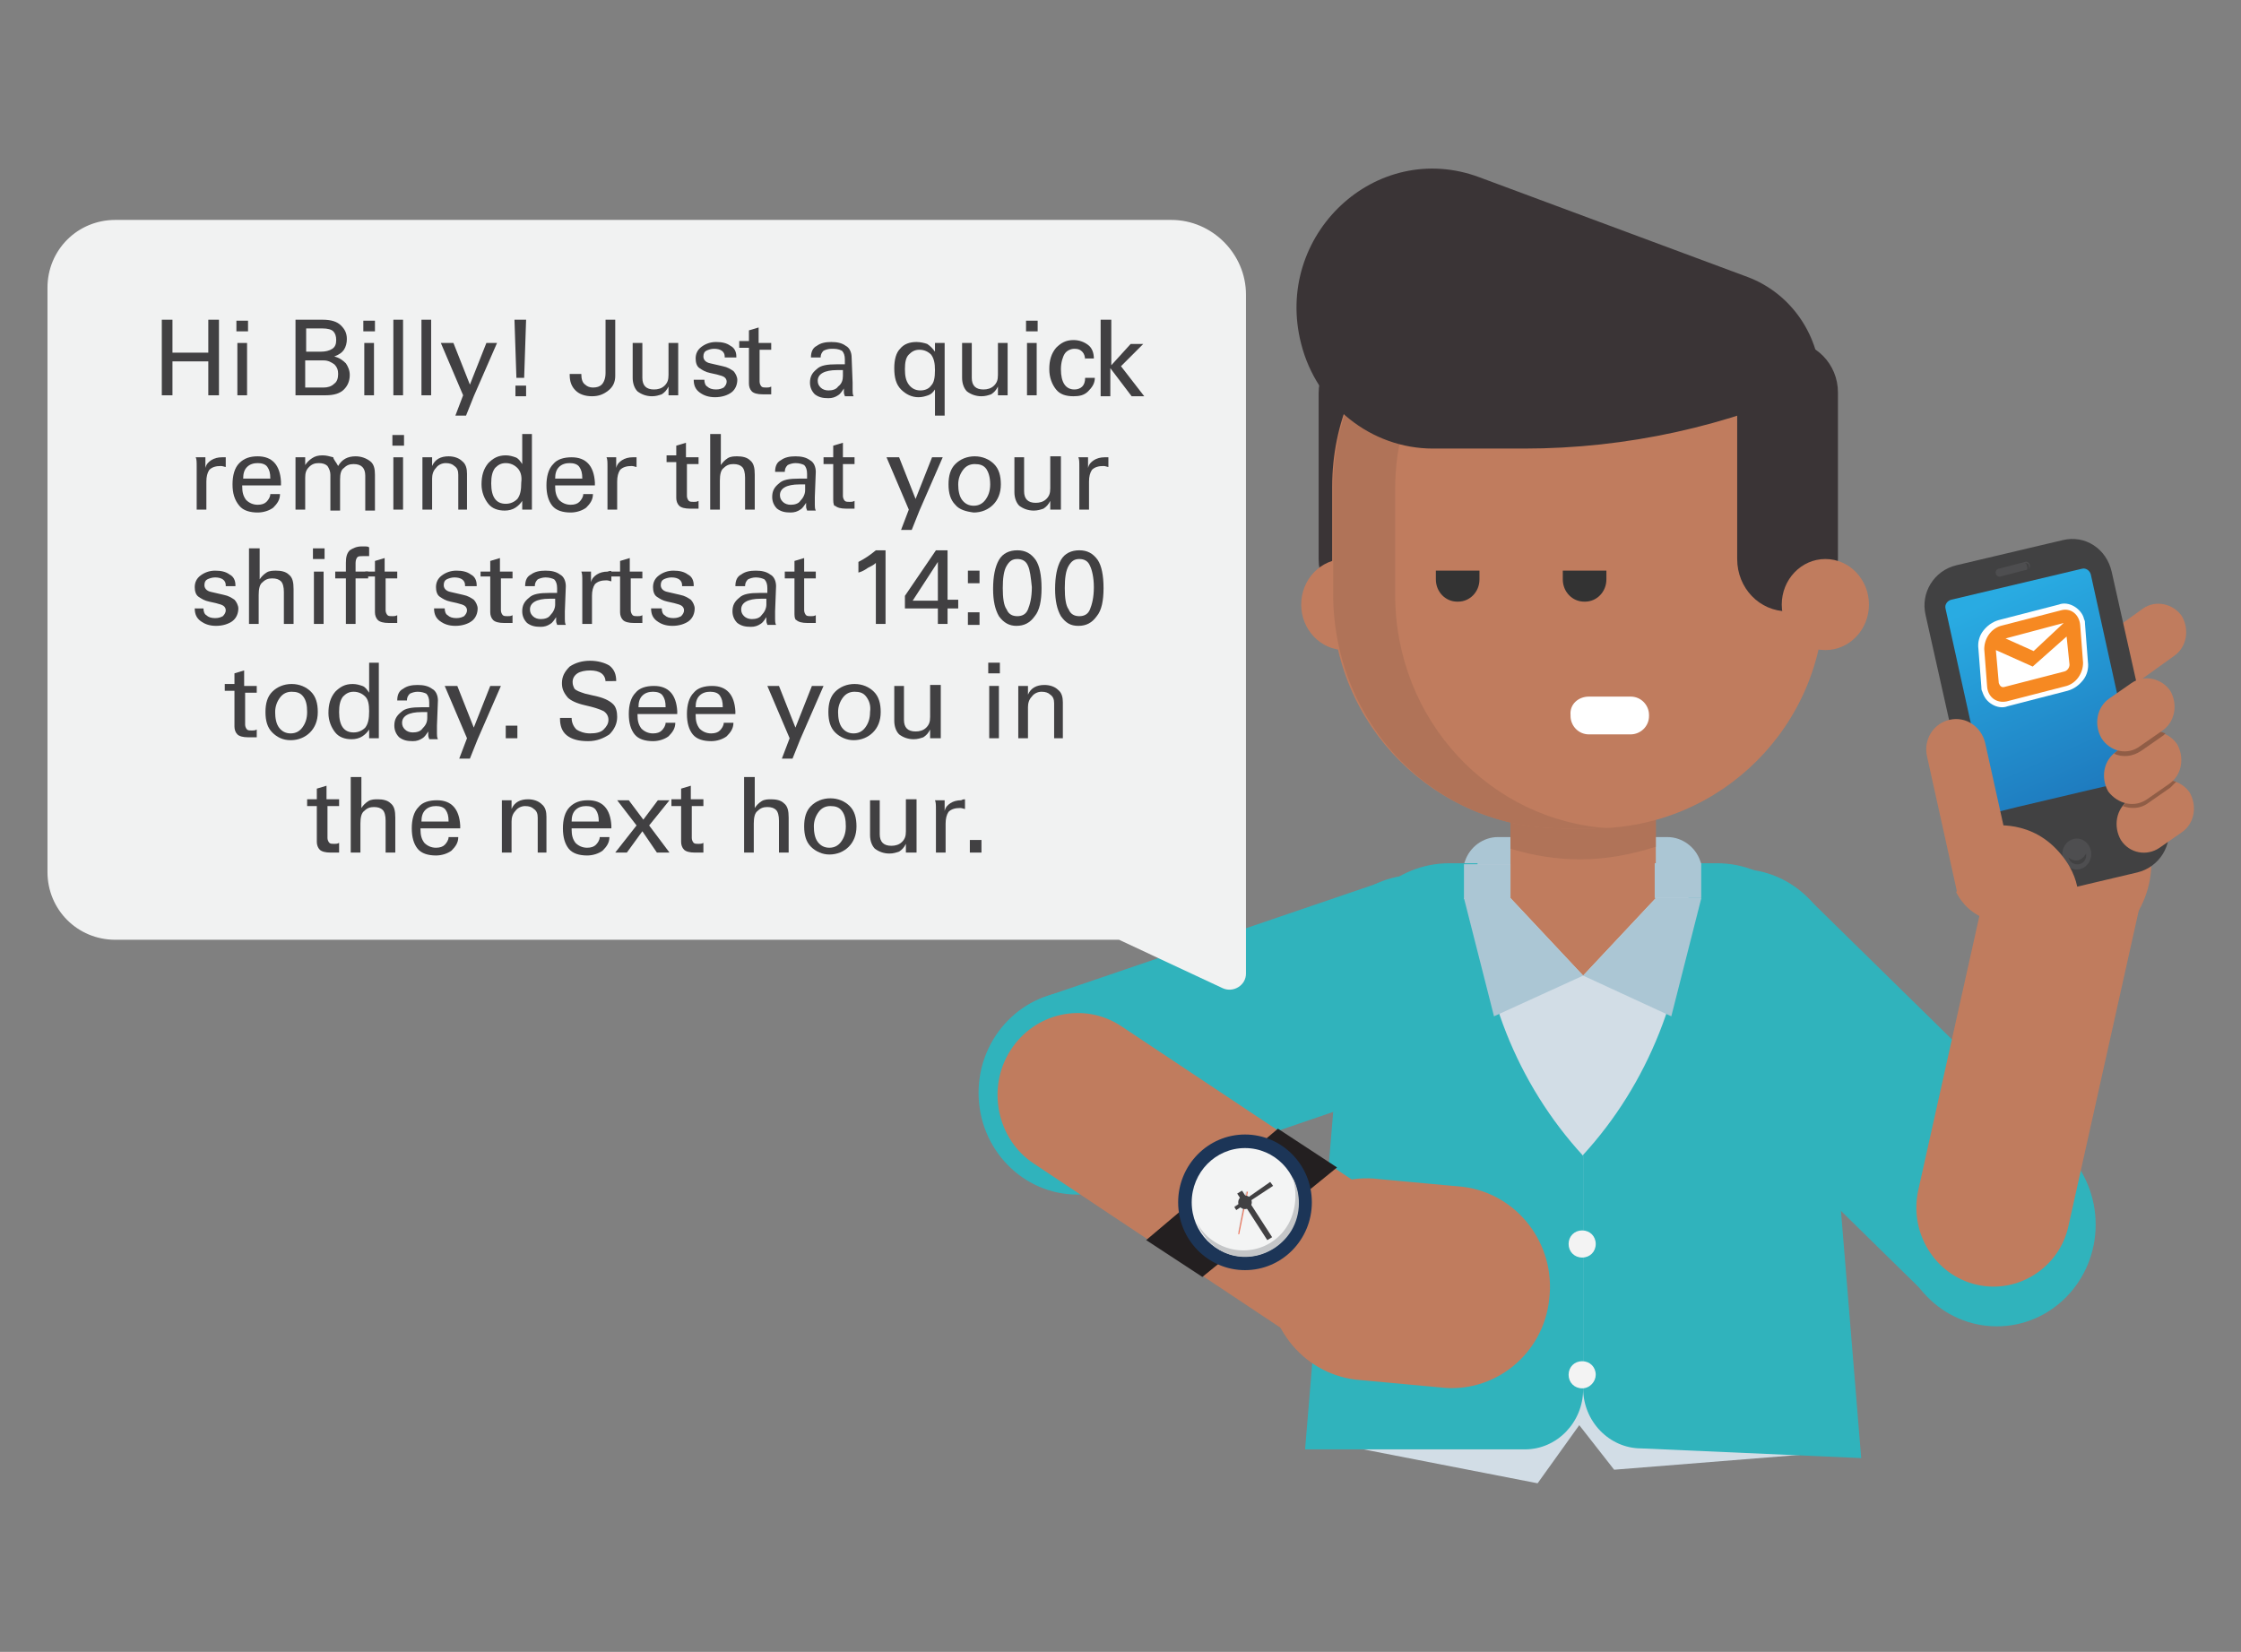 <?xml version="1.0" encoding="utf-8"?>
<!-- Generator: Adobe Illustrator 26.0.1, SVG Export Plug-In . SVG Version: 6.00 Build 0)  -->
<svg version="1.1" id="Layer_1" xmlns="http://www.w3.org/2000/svg" xmlns:xlink="http://www.w3.org/1999/xlink" x="0px" y="0px"
	 viewBox="0 0 231.3 170.5" style="enable-background:new 0 0 231.3 170.5;" xml:space="preserve">
<rect x="0" y="0" width="231.3" height="170.5" fill="#808080" stroke="none"/>
<style type="text/css">
	.st0{fill:#30B3BC;}
	.st1{fill:#C07C5E;}
	.st2{fill:#414142;stroke:#414142;stroke-width:0.727;}
	.st3{fill:#4E4E50;}
	.st4{fill:#414142;}
	.st5{fill:none;}
	.st6{fill:url(#SVGID_1_);}
	.st7{fill:#905D46;}
	.st8{fill:#FFFFFF;}
	.st9{fill:#F68922;}
	.st10{fill:#ABC6D4;}
	.st11{fill:#333333;}
	.st12{fill:#D2DDE6;}
	.st13{fill:#F3F3F3;}
	.st14{fill:#B07358;}
	.st15{fill:#3A3436;}
	.st16{fill:#231F20;}
	.st17{fill:#1C3557;}
	.st18{fill:#F3F4F4;}
	.st19{fill:#C4C6C8;}
	.st20{fill:#F37053;}
	.st21{fill:#414042;}
	.st22{fill:#F1F2F2;}
</style>
<g>
	<g>
		<g>
			<path class="st0" d="M213.4,133.5L213.4,133.5c-3.9,4.2-10.4,4.3-14.4,0.3l-26.5-26c-4.1-4-4.2-10.6-0.3-14.8l0,0
				c3.9-4.2,10.4-4.3,14.4-0.3l26.5,26C217.1,122.7,217.3,129.3,213.4,133.5z"/>
			<ellipse class="st0" cx="206.1" cy="126.4" rx="10.2" ry="10.5"/>
			<ellipse class="st0" cx="179.5" cy="100.2" rx="10.2" ry="10.5"/>
		</g>
		<g>
			<g>
				<path class="st1" d="M204,132.6L204,132.6c-4.3-1-7-5.4-6-9.8l7.4-33.2c1-4.4,5.2-7.1,9.5-6.1h0c4.3,1,7,5.4,6,9.8l-7.4,33.2
					C212.6,130.8,208.3,133.6,204,132.6z"/>
				<path class="st1" d="M214.5,98.7L214.5,98.7c-5.2,1.2-10.4-2.1-11.6-7.5l-1.2-5.5c-1.2-5.3,2.1-10.6,7.3-11.9l0,0
					c5.2-1.2,10.4,2.1,11.6,7.5l1.2,5.5C223,92.2,219.7,97.5,214.5,98.7z"/>
				<path class="st1" d="M219.1,71.5l5.3-3.8c1.3-0.9,1.6-2.7,0.8-4.1v0c-0.9-1.3-2.7-1.7-4-0.8l-5.3,3.8c-1.3,0.9-1.6,2.7-0.8,4.1
					v0C216.1,72.1,217.8,72.4,219.1,71.5z"/>
				<g>
					<path class="st2" d="M223.4,85c0.5,2.1-0.8,4.2-2.9,4.7l-11,2.6c-2.1,0.5-4.1-0.8-4.6-3l-5.8-25.9c-0.5-2.1,0.8-4.2,2.9-4.7
						l11-2.6c2.1-0.5,4.1,0.8,4.6,3L223.4,85z"/>
					<path class="st3" d="M212.9,88.5c-0.2-0.8,0.3-1.7,1.1-1.9c0.8-0.2,1.6,0.3,1.8,1.2c0.2,0.8-0.3,1.7-1.1,1.9
						C213.9,89.9,213.1,89.4,212.9,88.5z"/>
					<path class="st4" d="M213.5,88.5c0.1,0.5,0.6,0.8,1.1,0.7l0,0c0.5-0.1,0.8-0.6,0.7-1.1c0,0-0.2,0.5-0.8,0.7
						C213.9,88.9,213.5,88.5,213.5,88.5z"/>
					<g>
						<path class="st3" d="M206.5,59.5c-0.2,0.1-0.5-0.1-0.5-0.3l0,0c-0.1-0.2,0.1-0.5,0.3-0.5L209,58c0.2-0.1,0.5,0.1,0.5,0.3l0,0
							c0.1,0.2-0.1,0.5-0.3,0.5L206.5,59.5z"/>
						<path class="st4" d="M209.2,58.8c0.2,0,0.3-0.2,0.2-0.4l0,0c0-0.2-0.2-0.3-0.4-0.3c0,0,0.2,0.1,0.2,0.3
							C209.3,58.6,209.2,58.8,209.2,58.8z"/>
					</g>
					<path class="st5" d="M205.7,59.2"/>
					
						<linearGradient id="SVGID_1_" gradientUnits="userSpaceOnUse" x1="-18.249" y1="1445.632" x2="-15.887" y2="1470.102" gradientTransform="matrix(0.945 -0.327 0.327 0.945 -249.767 -1310.295)">
						<stop  offset="0" style="stop-color:#29ABE2"/>
						<stop  offset="1" style="stop-color:#1D76BB"/>
					</linearGradient>
					<path class="st6" d="M208.2,83.3l-2,0.5c-0.4,0.1-0.8-0.2-0.9-0.6l-4.5-20.4c-0.1-0.4,0.2-0.8,0.6-0.9l13.5-3.2
						c0.4-0.1,0.8,0.2,0.9,0.6l4.5,20.4c0.1,0.4-0.2,0.8-0.6,0.9l-4.3,1L208.2,83.3z"/>
				</g>
				<g>
					<path class="st1" d="M202,92.1l6-1.4l-3.1-14c-0.4-1.7-2-2.8-3.7-2.4h0c-1.7,0.4-2.7,2.1-2.3,3.8L202,92.1z"/>
					<path class="st1" d="M214.4,93.8c0,0,0.9-3-2.2-6.2s-7.1-2.3-7.1-2.3l-3.2,6.8C202,92.1,204.1,98.1,214.4,93.8z"/>
				</g>
				<g>
					<path class="st1" d="M222.9,87.5l2.3-1.6c1.3-0.9,1.6-2.7,0.8-4.1l0,0c-0.9-1.3-2.7-1.7-4-0.8l-2.3,1.6
						c-1.3,0.9-1.6,2.7-0.8,4.1l0,0C219.8,88.1,221.6,88.4,222.9,87.5z"/>
					<path class="st7" d="M221.7,82.9c-0.8,0.6-1.8,0.6-2.6,0.3c0.2-0.2,0.4-0.4,0.6-0.6l2.3-1.6c0.8-0.6,1.8-0.6,2.6-0.3
						c-0.2,0.2-0.4,0.4-0.6,0.6L221.7,82.9z"/>
					<path class="st1" d="M221.6,82.5l2.3-1.6c1.3-0.9,1.6-2.7,0.8-4.1l0,0c-0.9-1.3-2.7-1.7-4-0.8l-2.3,1.6
						c-1.3,0.9-1.6,2.7-0.8,4.1l0,0C218.6,83,220.3,83.4,221.6,82.5z"/>
					<path class="st7" d="M221,77.5c-0.9,0.6-1.9,0.7-2.8,0.3c0.1-0.1,0.1-0.1,0.2-0.2l2.3-1.6c0.9-0.6,1.9-0.7,2.8-0.3
						c-0.1,0.1-0.1,0.1-0.2,0.2L221,77.5z"/>
					<path class="st1" d="M220.9,77l2.3-1.6c1.3-0.9,1.6-2.7,0.8-4.1l0,0c-0.9-1.3-2.7-1.7-4-0.8l-2.3,1.6c-1.3,0.9-1.6,2.7-0.8,4.1
						l0,0C217.8,77.6,219.6,78,220.9,77z"/>
				</g>
				<g>
					<path class="st8" d="M214.1,62.6c-0.5-0.3-1.1-0.4-1.6-0.2l-6.2,1.6c-0.7,0.2-1.2,0.6-1.6,1.1c-0.4,0.5-0.6,1.2-0.5,1.9
						l0.3,3.9c0,0.2,0,0.3,0.1,0.5c0.2,0.6,0.5,1,1,1.3c0.5,0.3,1.1,0.4,1.6,0.2c0,0,0,0,0,0l6.2-1.6c0.7-0.2,1.2-0.6,1.6-1.1
						c0.4-0.5,0.6-1.2,0.5-1.9l-0.3-3.9c0-0.2,0-0.3-0.1-0.5C215,63.4,214.6,62.9,214.1,62.6z"/>
					<path class="st9" d="M212.7,63l-6.2,1.6c-1,0.3-1.7,1.3-1.7,2.4l0.3,3.9c0.1,1.1,1,1.7,2,1.5l6.2-1.6c1-0.3,1.7-1.3,1.7-2.4
						l-0.3-3.9C214.6,63.4,213.7,62.7,212.7,63z M213,64.3l-3.1,2.9l-2.9-1.3L213,64.3z M213.6,68.6c0,0.3-0.2,0.6-0.5,0.7l-6.2,1.6
						c-0.3,0.1-0.5-0.1-0.6-0.4l-0.3-3.4l3.8,1.7l3.5-3.1L213.6,68.6z"/>
				</g>
			</g>
		</g>
		<path class="st10" d="M154.6,86.4h17.5c1.5,0,2.9,1,3.4,2.5l0.1,0.3h-24.5l0.1-0.3C151.7,87.4,153.1,86.4,154.6,86.4z"/>
		<g>
			<path class="st0" d="M101.7,116L101.7,116c-1.8-5.5,1.1-11.4,6.4-13.2L143,90.9c5.3-1.8,11.1,1.1,12.9,6.6l0,0
				c1.8,5.5-1.1,11.4-6.4,13.2l-34.8,11.9C109.3,124.5,103.5,121.5,101.7,116z"/>
			<ellipse class="st0" cx="111.2" cy="112.8" rx="10.2" ry="10.5"/>
			<ellipse class="st0" cx="146.2" cy="100.8" rx="10.2" ry="10.5"/>
		</g>
		<g>
			<g>
				<path class="st11" d="M190.4,149.2c0-6.7-5.3-12.1-11.8-12.1c-6.5,0-11.8,5.4-11.8,12.1"/>
			</g>
			<path class="st11" d="M190.4,149.2c0-6.7-5.3-12.1-11.8-12.1c-6.5,0-11.8,5.4-11.8,12.1"/>
		</g>
		<path class="st11" d="M136.4,149.2c0-6.7,5.3-12.1,11.8-12.1c6.5,0,11.8,5.4,11.8,12.1"/>
		<path class="st11" d="M136.4,149.2c0-6.7,5.3-12.1,11.8-12.1c6.5,0,11.8,5.4,11.8,12.1"/>
		<path class="st11" d="M136.9,142.5h53"/>
		<path class="st12" d="M149.8,89.2h26.9c5.6,0,10.2,4.4,10.7,10.1l4.2,50.4l-25,2l-3.6-4.6l-4.3,6l-23.1-4.5l3.5-49.4
			C139.6,93.5,144.2,89.2,149.8,89.2z"/>
		<g>
			<path class="st0" d="M174.3,91.8l0-2.7h2.9c5.6,0,10.2,4.4,10.7,10.1l4.2,51.3l-22.7-1c-3.3,0-6-2.8-6-6.2v-24.1l0,0
				C170.1,111.9,174,102.1,174.3,91.8z"/>
			<path class="st0" d="M152.5,91.8l0-2.7h-2.9c-5.6,0-10.2,4.4-10.7,10.1l-4.2,50.4h22.7c3.3,0,6-2.8,6-6.2v-24.1l0,0
				C156.6,111.9,152.7,102.1,152.5,91.8z"/>
			<path class="st13" d="M164.7,128.4c0-0.8-0.6-1.4-1.4-1.4s-1.4,0.6-1.4,1.4s0.6,1.4,1.4,1.4S164.7,129.2,164.7,128.4z"/>
			<path class="st13" d="M164.7,141.9c0-0.8-0.6-1.4-1.4-1.4s-1.4,0.6-1.4,1.4c0,0.8,0.6,1.4,1.4,1.4S164.7,142.6,164.7,141.9z"/>
		</g>
		<g>
			<polygon class="st1" points="155.9,92.7 155.9,77.7 170.9,77.7 170.9,92.7 163.4,100.7 			"/>
			<path class="st14" d="M170.9,87.4c-2.5,0.8-5.1,1.3-7.8,1.3h0c-2.5,0-4.9-0.4-7.2-1.1v-9.9h15V87.4z"/>
		</g>
		<g>
			<path class="st15" d="M141.3,35.2L141.3,35.2c-2.9,0-5.2,2.4-5.2,5.4v17.1c0,3,2.3,5.4,5.2,5.4l0,0c2.9,0,5.2-2.4,5.2-5.4V40.5
				C146.6,37.6,144.2,35.2,141.3,35.2z"/>
			<ellipse class="st1" cx="138.8" cy="62.4" rx="4.5" ry="4.7"/>
			<path class="st1" d="M164.5,26.4h-3.2c-13.2,0-23.8,10.7-23.8,23.8v11.5c0,13.2,10.7,23.8,23.8,23.8h3.2
				c13.2,0,23.8-10.7,23.8-23.8V50.2C188.4,37.1,177.7,26.4,164.5,26.4z"/>
			<path class="st14" d="M161.1,26.4h3.8c0.4,0,0.8,0,1.3,0c-12.4,0.7-22.2,11.2-22.2,24.1v10.9c0,12.9,9.8,23.4,22.2,24.1
				c-0.4,0-0.8,0-1.3,0h-3.8c-13,0-23.5-10.8-23.5-24.2V50.5C137.5,37.2,148.1,26.4,161.1,26.4z"/>
			<path class="st15" d="M184.5,35.2L184.5,35.2c-2.9,0-5.2,2.4-5.2,5.4v17.1c0,3,2.3,5.4,5.2,5.4l0,0c2.9,0,5.2-2.4,5.2-5.4V40.5
				C189.7,37.6,187.4,35.2,184.5,35.2z"/>
			<path class="st15" d="M134.3,35.5L134.3,35.5c1.6,6.3,7.2,10.8,13.6,10.8h9.4c10.6,0,21-2.3,30.6-6.7l0,0l0,0c0-4.9-3-9.3-7.5-11
				l-27.7-10.3C142,14.3,131.4,24.3,134.3,35.5z"/>
			<ellipse class="st1" cx="188.4" cy="62.4" rx="4.5" ry="4.7"/>
			<path class="st11" d="M165.8,58.9v0.9c0,1.3-1,2.3-2.2,2.3h-0.1c-1.2,0-2.2-1-2.2-2.3v-0.9H165.8z"/>
			<path class="st11" d="M152.7,58.9v0.9c0,1.3-1,2.3-2.2,2.3h-0.1c-1.2,0-2.2-1-2.2-2.3v-0.9H152.7z"/>
		</g>
		<g>
			<polygon class="st10" points="172.5,104.9 163.4,100.7 170.9,92.7 175.6,92.7 			"/>
			
				<rect x="170.9" y="89.2" transform="matrix(-1 4.475030e-11 -4.475030e-11 -1 346.487 181.894)" class="st10" width="4.8" height="3.6"/>
			<g>
				<polygon class="st10" points="154.2,104.9 163.4,100.7 155.9,92.7 151.1,92.7 				"/>
				<rect x="151.1" y="89.2" class="st10" width="4.8" height="3.6"/>
			</g>
		</g>
		<path class="st8" d="M164,71.9h4.3c1.1,0,1.9,0.9,1.9,1.9v0.1c0,1.1-0.9,1.9-1.9,1.9H164c-1.1,0-1.9-0.9-1.9-1.9v-0.1
			C162,72.7,162.9,71.9,164,71.9z"/>
		<path class="st1" d="M159.9,134.1L159.9,134.1c0.7-5.7-3.3-10.9-8.9-11.6l-8.7-0.8c-5.6-0.7-10.6,3.4-11.3,9.1l0,0
			c-0.7,5.7,3.3,10.9,8.9,11.6l8.7,0.8C154.2,143.9,159.3,139.8,159.9,134.1z"/>
		<path class="st1" d="M145.3,135.7c-2.5,3.9-7.6,5-11.4,2.5l-27.2-18.1c-3.8-2.5-4.9-7.8-2.4-11.7c2.5-3.9,7.6-5,11.4-2.5
			l27.2,18.1c1.8,1.2,3.1,3.1,3.6,5.3C146.9,131.5,146.5,133.8,145.3,135.7L145.3,135.7z"/>
		<polygon class="st16" points="131.9,116.5 138,120.5 124.1,131.8 118.3,128 		"/>
		<g>
			<g>
				<ellipse class="st17" cx="128.5" cy="124.1" rx="6.9" ry="7"/>
				<ellipse class="st18" cx="128.5" cy="124.1" rx="5.5" ry="5.6"/>
				<path class="st19" d="M133.3,127c1-1.7,1-3.8,0.1-5.5c0.5,1.5,0.4,3.3-0.4,4.8c-1.6,2.9-5.3,3.6-7.9,1.7
					c-0.7-0.5-1.2-1.1-1.6-1.9c0.4,1,1,1.9,1.9,2.6C127.9,130.6,131.6,129.8,133.3,127z"/>
				<path class="st19" d="M128.1,124.4c0.1,0,0.1,0.1,0.2,0.1l-0.5,2.7l0.1,0l0.5-2.6c0.1,0,0.2,0,0.3,0l2.1,3.3l0.4-0.3l-2.2-3.3
					c0.1-0.2,0.1-0.3,0.1-0.5l2.2-1.5l-0.2-0.3l-2.2,1.5c0,0,0,0-0.1,0c-0.1,0-0.1-0.1-0.2-0.1l0.1-0.4l-0.1,0l-0.1,0.4
					c0,0-0.1,0-0.1,0l-0.3-0.5l-0.4,0.3l0.3,0.4c0,0,0,0,0,0c-0.1,0.2-0.1,0.4-0.1,0.6l-0.5,0.3l0.2,0.3L128.1,124.4
					C128.1,124.4,128.1,124.4,128.1,124.4z"/>
				<g>
					<polygon class="st20" points="128.7,123 128.8,123 127.9,127.4 127.8,127.4 					"/>
					<ellipse class="st21" cx="128.5" cy="124.1" rx="0.7" ry="0.7"/>
					<polygon class="st21" points="131.1,122 131.4,122.4 127.6,124.9 127.4,124.6 					"/>
					<polygon class="st21" points="127.7,123.2 128.2,122.9 131.3,127.7 130.8,128 					"/>
				</g>
			</g>
		</g>
	</g>
	<path class="st22" d="M120.9,22.7l-109,0c-3.9,0-7,3.1-7,7l0,60.3c0,3.9,3.1,7,7,7l103.6,0l10.7,5c1.1,0.5,2.4-0.3,2.4-1.5l0-10.5
		l0-59.6v0C128.6,26.2,125.1,22.7,120.9,22.7z"/>
	<g>
		<path class="st21" d="M17.8,33v3.4h3.7V33h1.1v7.8h-1.1v-3.5h-3.7v3.5h-1.1V33H17.8z"/>
		<path class="st21" d="M25.6,33.1v1.1h-1.2v-1.1H25.6z M25.5,35.4v5.4h-1v-5.4H25.5z"/>
		<path class="st21" d="M33.3,33c0.9,0,1.5,0.2,1.9,0.6c0.4,0.4,0.6,0.8,0.6,1.4c0,0.4-0.1,0.8-0.3,1.1c-0.2,0.3-0.5,0.5-1,0.7
			c0.5,0.1,0.9,0.4,1.2,0.7c0.2,0.3,0.4,0.7,0.4,1.2c0,0.6-0.2,1.1-0.6,1.5c-0.4,0.4-1,0.6-1.9,0.6h-3.1V33H33.3z M33.1,36.3
			c0.5,0,0.9-0.1,1.2-0.3c0.3-0.2,0.4-0.5,0.4-0.9c0-0.4-0.1-0.7-0.3-0.9c-0.2-0.2-0.6-0.3-1.1-0.3h-1.7v2.4H33.1z M33.4,40
			c0.4,0,0.8-0.1,1.1-0.4c0.3-0.2,0.4-0.6,0.4-1c0-0.4-0.1-0.7-0.4-1c-0.3-0.2-0.6-0.4-1.1-0.4h-1.9V40H33.4z"/>
		<path class="st21" d="M38.7,33.1v1.1h-1.2v-1.1H38.7z M38.6,35.4v5.4h-1v-5.4H38.6z"/>
		<path class="st21" d="M41.6,33v7.8h-1V33H41.6z"/>
		<path class="st21" d="M44.5,33v7.8h-1V33H44.5z"/>
		<path class="st21" d="M46.8,35.4l1.7,4.3l1.7-4.3h1.1l-2.4,5.5l-0.8,2h-1.1l0.8-2.1l-2.3-5.4H46.8z"/>
		<path class="st21" d="M54.3,39.8v1.1h-1.1v-1.1H54.3z M54.3,33l-0.2,6h-0.8l-0.2-6H54.3z"/>
		<path class="st21" d="M63.5,33v5.8c0,0.6-0.2,1.1-0.7,1.5c-0.5,0.4-1,0.6-1.7,0.6c-0.7,0-1.3-0.2-1.7-0.6
			c-0.4-0.4-0.6-0.9-0.6-1.6v-0.1H60c0,0.5,0.1,0.9,0.4,1.1c0.2,0.2,0.5,0.3,0.8,0.3c0.4,0,0.7-0.1,0.9-0.3c0.2-0.2,0.4-0.6,0.4-1.2
			V33H63.5z"/>
		<path class="st21" d="M70,35.4v4.4c0,0.2,0,0.5,0,1H69c0-0.4,0-0.7,0-0.9c-0.2,0.4-0.4,0.6-0.7,0.8c-0.3,0.1-0.6,0.2-1,0.2
			c-0.6,0-1.1-0.2-1.5-0.5c-0.3-0.3-0.5-0.8-0.5-1.4v-3.6h1V39c0,0.4,0.1,0.7,0.3,0.9c0.2,0.2,0.5,0.3,0.9,0.3
			c0.4,0,0.8-0.1,1.1-0.4c0.3-0.3,0.4-0.6,0.4-1.1v-3.3H70z"/>
		<path class="st21" d="M75.8,36.9h-1v-0.1c0-0.5-0.4-0.8-1.1-0.8c-0.3,0-0.6,0.1-0.8,0.2c-0.2,0.1-0.3,0.3-0.3,0.6
			c0,0.3,0.2,0.6,0.7,0.7l1.3,0.3c0.5,0.1,0.8,0.3,1.1,0.5c0.2,0.2,0.4,0.6,0.4,0.9c0,0.5-0.2,1-0.6,1.3c-0.4,0.3-1,0.5-1.7,0.5
			c-0.7,0-1.2-0.2-1.6-0.5c-0.4-0.3-0.6-0.7-0.6-1.3h1.1c0,0.3,0.1,0.6,0.3,0.7c0.2,0.2,0.5,0.3,0.9,0.3c0.4,0,0.6-0.1,0.8-0.2
			c0.2-0.2,0.3-0.4,0.3-0.6c0-0.3-0.2-0.5-0.5-0.6c-0.3-0.1-0.7-0.2-1.2-0.3c-0.5-0.1-0.8-0.3-1.1-0.5c-0.3-0.2-0.4-0.6-0.4-1
			c0-0.5,0.2-0.9,0.6-1.2c0.4-0.3,0.9-0.5,1.5-0.5c0.6,0,1.1,0.1,1.5,0.4c0.4,0.2,0.6,0.6,0.6,1.1V36.9z"/>
		<path class="st21" d="M78.4,35.4h1.2v0.7h-1.2v3.3c0,0.2,0.1,0.4,0.2,0.5c0.1,0.1,0.3,0.1,0.5,0.1c0.2,0,0.3,0,0.5-0.1v0.8
			c-0.1,0-0.2,0-0.4,0c-0.1,0-0.3,0-0.5,0c-0.5,0-0.9-0.1-1.1-0.3c-0.2-0.2-0.3-0.5-0.3-0.8v-3.7h-1v-0.7h1v-1.1l1-0.3V35.4z"/>
		<path class="st21" d="M88,39.5c0,0.3,0,0.6,0,0.8c0,0.2,0,0.4,0.1,0.6h-0.9c0-0.1-0.1-0.2-0.1-0.4c0-0.1,0-0.3,0-0.4
			c-0.2,0.3-0.4,0.6-0.6,0.7c-0.3,0.2-0.6,0.3-1,0.3c-0.6,0-1-0.1-1.4-0.4c-0.3-0.3-0.5-0.7-0.5-1.2c0-0.6,0.2-1,0.7-1.4
			c0.4-0.4,1.1-0.5,2.1-0.5c0.4,0,0.6,0,0.8,0v-0.5c0-0.4-0.1-0.7-0.3-0.9C86.5,36,86.2,36,85.8,36c-0.3,0-0.6,0.1-0.8,0.2
			c-0.2,0.2-0.3,0.4-0.3,0.7h-1c0-0.6,0.2-1,0.6-1.2c0.4-0.3,0.9-0.4,1.5-0.4c0.6,0,1.1,0.1,1.5,0.4c0.4,0.2,0.6,0.7,0.6,1.2
			L88,39.5z M87,38.8l0-0.6c-0.1,0-0.1,0-0.2,0c-0.1,0-0.2,0-0.4,0c-1.3,0-2,0.4-2,1.1c0,0.3,0.1,0.5,0.3,0.7
			c0.2,0.2,0.5,0.3,0.8,0.3c0.4,0,0.8-0.1,1-0.4C86.9,39.6,87,39.2,87,38.8z"/>
		<path class="st21" d="M96.5,36.3c0-0.1,0-0.4,0-0.9h1c0,0.3,0,0.6,0,0.8v6.7h-1v-2.7c-0.2,0.3-0.4,0.5-0.7,0.6s-0.6,0.2-1,0.2
			c-0.7,0-1.3-0.3-1.8-0.8c-0.5-0.5-0.7-1.2-0.7-2.2c0-0.9,0.2-1.6,0.6-2c0.4-0.5,1-0.7,1.7-0.7c0.4,0,0.8,0.1,1.1,0.2
			C96,35.7,96.3,36,96.5,36.3z M96.1,36.6c-0.3-0.3-0.7-0.5-1.2-0.5c-0.5,0-0.8,0.2-1.1,0.5s-0.4,0.8-0.4,1.5c0,0.7,0.1,1.2,0.4,1.6
			c0.3,0.4,0.7,0.6,1.2,0.6c0.5,0,0.9-0.2,1.1-0.5c0.3-0.3,0.4-0.8,0.4-1.6C96.5,37.5,96.4,37,96.1,36.6z"/>
		<path class="st21" d="M104,35.4v4.4c0,0.2,0,0.5,0,1H103c0-0.4,0-0.7,0-0.9c-0.2,0.4-0.4,0.6-0.7,0.8c-0.3,0.1-0.6,0.2-1,0.2
			c-0.6,0-1.1-0.2-1.5-0.5c-0.3-0.3-0.5-0.8-0.5-1.4v-3.6h1V39c0,0.4,0.1,0.7,0.3,0.9c0.2,0.2,0.5,0.3,0.9,0.3
			c0.4,0,0.8-0.1,1.1-0.4c0.3-0.3,0.4-0.6,0.4-1.1v-3.3H104z"/>
		<path class="st21" d="M107.1,33.1v1.1h-1.2v-1.1H107.1z M107,35.4v5.4h-1v-5.4H107z"/>
		<path class="st21" d="M112,37.2c0-0.4-0.1-0.7-0.3-0.9c-0.2-0.2-0.4-0.3-0.8-0.3c-0.4,0-0.8,0.2-1,0.5c-0.2,0.3-0.4,0.9-0.4,1.6
			c0,1.4,0.5,2.1,1.4,2.1c0.3,0,0.6-0.1,0.8-0.3c0.2-0.2,0.3-0.5,0.3-0.9h1c0,0.6-0.3,1-0.7,1.4c-0.4,0.4-0.9,0.5-1.5,0.5
			c-0.8,0-1.4-0.2-1.8-0.7c-0.4-0.5-0.7-1.2-0.7-2.1c0-0.9,0.2-1.6,0.7-2.2c0.5-0.5,1-0.8,1.8-0.8c0.6,0,1.1,0.2,1.5,0.5
			c0.4,0.3,0.6,0.8,0.6,1.4H112z"/>
		<path class="st21" d="M114.7,33v4.7l2-2.2h1.3l-2.3,2.3l2.4,3.1h-1.3l-2.2-2.9v2.9h-1V33H114.7z"/>
		<path class="st21" d="M23.3,47.2v1c-0.1,0-0.3-0.1-0.5-0.1c-0.5,0-0.9,0.1-1.2,0.4c-0.2,0.3-0.3,0.7-0.3,1.2v2.9h-1v-4.4
			c0-0.5,0-0.8-0.1-1h1c0,0.4,0,0.8,0,1.1c0.1-0.4,0.3-0.6,0.6-0.8c0.3-0.2,0.7-0.3,1.1-0.3C23.1,47.2,23.2,47.2,23.3,47.2z"/>
		<path class="st21" d="M28.9,50.1H25v0.1c0,0.6,0.1,1,0.4,1.4c0.3,0.3,0.7,0.5,1.2,0.5c0.4,0,0.7-0.1,0.9-0.3
			c0.2-0.2,0.4-0.5,0.4-0.8h1c0,0.6-0.3,1-0.7,1.4c-0.4,0.3-1,0.5-1.6,0.5c-0.8,0-1.5-0.2-1.9-0.7C24.2,51.6,24,50.9,24,50
			c0-0.9,0.2-1.7,0.7-2.2s1.1-0.7,1.9-0.7c1.5,0,2.3,0.9,2.4,2.6V50.1z M27.9,49.4L27.9,49.4c0-0.6-0.1-0.9-0.3-1.2
			c-0.2-0.3-0.6-0.4-1-0.4c-0.4,0-0.8,0.1-1.1,0.4c-0.3,0.3-0.4,0.7-0.4,1.2H27.9z"/>
		<path class="st21" d="M34.9,48.1c0.4-0.7,1-1,1.8-1c0.6,0,1.1,0.2,1.5,0.5c0.4,0.3,0.5,0.8,0.5,1.4v3.7h-1v-3.6
			c0-0.4-0.1-0.7-0.3-0.9c-0.2-0.2-0.5-0.3-0.9-0.3c-0.4,0-0.7,0.1-1,0.4c-0.3,0.2-0.4,0.6-0.4,1.2v3.2h-1V49c0-0.3-0.1-0.6-0.3-0.9
			c-0.2-0.2-0.5-0.3-0.9-0.3c-0.4,0-0.7,0.1-1,0.4c-0.3,0.3-0.4,0.6-0.4,1.1v3.3h-1v-4.7l0-0.7h1V48c0.2-0.3,0.4-0.5,0.7-0.7
			c0.3-0.2,0.6-0.3,1.1-0.3c0.4,0,0.7,0.1,1.1,0.2C34.4,47.4,34.7,47.7,34.9,48.1z"/>
		<path class="st21" d="M41.7,44.8V46h-1.2v-1.1H41.7z M41.6,47.2v5.4h-1v-5.4H41.6z"/>
		<path class="st21" d="M48.3,52.6h-1v-3.6c0-0.4-0.1-0.7-0.4-0.9c-0.2-0.2-0.5-0.3-0.9-0.3c-0.4,0-0.8,0.2-1,0.5
			c-0.3,0.3-0.4,0.7-0.4,1.1v3.2h-1v-5c0-0.1,0-0.2,0-0.4h1c0,0.2,0,0.4,0,0.6v0.3c0.3-0.7,0.9-1,1.7-1c0.6,0,1.1,0.2,1.4,0.5
			c0.4,0.3,0.5,0.8,0.5,1.3V52.6z"/>
		<path class="st21" d="M54.9,44.8v7c0,0.2,0,0.5,0,0.8h-1c0-0.2,0-0.5,0-0.9c-0.2,0.3-0.4,0.5-0.7,0.7c-0.3,0.2-0.7,0.3-1.1,0.3
			c-0.7,0-1.3-0.2-1.7-0.7c-0.4-0.5-0.7-1.2-0.7-2c0-0.9,0.2-1.6,0.7-2.2c0.5-0.5,1-0.8,1.8-0.8c0.4,0,0.7,0.1,1,0.2
			c0.3,0.1,0.5,0.4,0.7,0.7v-3.1H54.9z M53.4,48.3c-0.3-0.3-0.7-0.5-1.2-0.5c-0.5,0-0.8,0.2-1.1,0.5c-0.3,0.4-0.4,0.9-0.4,1.6
			c0,1.4,0.5,2.1,1.5,2.1c0.5,0,0.9-0.2,1.2-0.5c0.3-0.4,0.4-0.9,0.4-1.7C53.9,49.1,53.7,48.6,53.4,48.3z"/>
		<path class="st21" d="M61.2,50.1h-3.9v0.1c0,0.6,0.1,1,0.4,1.4c0.3,0.3,0.7,0.5,1.2,0.5c0.4,0,0.7-0.1,0.9-0.3
			c0.2-0.2,0.4-0.5,0.4-0.8h1c0,0.6-0.3,1-0.7,1.4c-0.4,0.3-1,0.5-1.6,0.5c-0.8,0-1.5-0.2-1.9-0.7c-0.4-0.5-0.6-1.2-0.6-2.1
			c0-0.9,0.2-1.7,0.7-2.2c0.4-0.5,1.1-0.7,1.9-0.7c1.5,0,2.3,0.9,2.4,2.6V50.1z M60.1,49.4L60.1,49.4c0-0.6-0.1-0.9-0.3-1.2
			c-0.2-0.3-0.6-0.4-1-0.4c-0.4,0-0.8,0.1-1.1,0.4c-0.3,0.3-0.4,0.7-0.4,1.2H60.1z"/>
		<path class="st21" d="M65.7,47.2v1c-0.1,0-0.3-0.1-0.5-0.1c-0.5,0-0.9,0.1-1.2,0.4c-0.2,0.3-0.3,0.7-0.3,1.2v2.9h-1v-4.4
			c0-0.5,0-0.8-0.1-1h1c0,0.4,0,0.8,0,1.1c0.1-0.4,0.3-0.6,0.6-0.8c0.3-0.2,0.7-0.3,1.1-0.3C65.5,47.2,65.6,47.2,65.7,47.2z"/>
		<path class="st21" d="M70.9,47.2h1.2v0.7h-1.2v3.3c0,0.2,0.1,0.4,0.2,0.5c0.1,0.1,0.3,0.1,0.5,0.1c0.2,0,0.3,0,0.5-0.1v0.8
			c-0.1,0-0.2,0-0.4,0c-0.1,0-0.3,0-0.5,0c-0.5,0-0.9-0.1-1.1-0.3c-0.2-0.2-0.3-0.5-0.3-0.8v-3.7h-1v-0.7h1V46l1-0.3V47.2z"/>
		<path class="st21" d="M74.4,44.8V48c0.2-0.3,0.4-0.5,0.7-0.7c0.3-0.2,0.7-0.2,1-0.2c0.5,0,1,0.1,1.3,0.4c0.4,0.3,0.5,0.8,0.5,1.5
			v3.6h-1v-3.3c0-0.5-0.1-0.9-0.3-1.1c-0.2-0.2-0.5-0.3-0.9-0.3c-0.4,0-0.7,0.1-1,0.4c-0.3,0.2-0.4,0.7-0.4,1.3v3h-1v-7.8H74.4z"/>
		<path class="st21" d="M84.1,51.3c0,0.3,0,0.6,0,0.8c0,0.2,0,0.4,0.1,0.6h-0.9c0-0.1-0.1-0.2-0.1-0.4c0-0.1,0-0.3,0-0.4
			c-0.2,0.3-0.4,0.6-0.6,0.7c-0.3,0.2-0.6,0.3-1,0.3c-0.6,0-1-0.1-1.4-0.4c-0.3-0.3-0.5-0.7-0.5-1.2c0-0.6,0.2-1,0.7-1.4
			c0.4-0.4,1.1-0.5,2.1-0.5c0.4,0,0.6,0,0.8,0v-0.5c0-0.4-0.1-0.7-0.3-0.9c-0.2-0.1-0.5-0.2-0.9-0.2c-0.3,0-0.6,0.1-0.8,0.2
			c-0.2,0.2-0.3,0.4-0.3,0.7h-1c0-0.6,0.2-1,0.6-1.2c0.4-0.3,0.9-0.4,1.5-0.4c0.6,0,1.1,0.1,1.5,0.4c0.4,0.2,0.6,0.7,0.6,1.2
			L84.1,51.3z M83.1,50.6l0-0.6c-0.1,0-0.1,0-0.2,0c-0.1,0-0.2,0-0.4,0c-1.3,0-2,0.4-2,1.1c0,0.3,0.1,0.5,0.3,0.7
			c0.2,0.2,0.5,0.3,0.8,0.3c0.4,0,0.8-0.1,1-0.4C82.9,51.4,83.1,51,83.1,50.6z"/>
		<path class="st21" d="M87,47.2h1.2v0.7H87v3.3c0,0.2,0.1,0.4,0.2,0.5c0.1,0.1,0.3,0.1,0.5,0.1c0.2,0,0.3,0,0.5-0.1v0.8
			c-0.1,0-0.2,0-0.4,0c-0.1,0-0.3,0-0.5,0c-0.5,0-0.9-0.1-1.1-0.3C86.1,52.3,86,52,86,51.6v-3.7h-1v-0.7h1V46l1-0.3V47.2z"/>
		<path class="st21" d="M92.8,47.2l1.7,4.3l1.7-4.3h1.1l-2.4,5.5l-0.8,2H93l0.8-2.1l-2.3-5.4H92.8z"/>
		<path class="st21" d="M98.6,52.1c-0.5-0.5-0.7-1.2-0.7-2.1c0-0.9,0.2-1.6,0.7-2.1c0.5-0.5,1.2-0.8,2-0.8c0.8,0,1.5,0.3,2,0.8
			c0.5,0.5,0.7,1.2,0.7,2.1c0,0.9-0.3,1.6-0.8,2.1c-0.5,0.5-1.2,0.8-2,0.8C99.7,52.8,99,52.6,98.6,52.1z M101.8,48.4
			c-0.3-0.4-0.7-0.5-1.2-0.5s-0.9,0.2-1.2,0.6c-0.3,0.4-0.5,0.9-0.5,1.5c0,0.6,0.1,1.2,0.4,1.6c0.3,0.4,0.7,0.6,1.2,0.6
			c0.5,0,0.9-0.2,1.2-0.6c0.3-0.4,0.5-0.9,0.5-1.6C102.2,49.2,102,48.7,101.8,48.4z"/>
		<path class="st21" d="M109.5,47.2v4.4c0,0.2,0,0.5,0,1h-1.1c0-0.4,0-0.7,0-0.9c-0.2,0.4-0.4,0.6-0.7,0.8c-0.3,0.1-0.6,0.2-1,0.2
			c-0.6,0-1.1-0.2-1.5-0.5c-0.3-0.3-0.5-0.8-0.5-1.4v-3.6h1v3.5c0,0.4,0.1,0.7,0.3,0.9c0.2,0.2,0.5,0.3,0.9,0.3
			c0.4,0,0.8-0.1,1.1-0.4c0.3-0.3,0.4-0.6,0.4-1.1v-3.3H109.5z"/>
		<path class="st21" d="M114.4,47.2v1c-0.1,0-0.3-0.1-0.5-0.1c-0.5,0-0.9,0.1-1.2,0.4c-0.2,0.3-0.3,0.7-0.3,1.2v2.9h-1v-4.4
			c0-0.5,0-0.8-0.1-1h1c0,0.4,0,0.8,0,1.1c0.1-0.4,0.3-0.6,0.6-0.8c0.3-0.2,0.7-0.3,1.1-0.3C114.3,47.2,114.4,47.2,114.4,47.2z"/>
		<path class="st21" d="M24.3,60.5h-1v-0.1c0-0.5-0.4-0.8-1.1-0.8c-0.3,0-0.6,0.1-0.8,0.2c-0.2,0.1-0.3,0.3-0.3,0.6
			c0,0.3,0.2,0.6,0.7,0.7l1.3,0.3c0.5,0.1,0.8,0.3,1.1,0.5c0.2,0.2,0.4,0.6,0.4,0.9c0,0.5-0.2,1-0.6,1.3c-0.4,0.3-1,0.5-1.7,0.5
			c-0.7,0-1.2-0.2-1.6-0.5c-0.4-0.3-0.6-0.7-0.6-1.3H21c0,0.3,0.1,0.6,0.3,0.7c0.2,0.2,0.5,0.3,0.9,0.3c0.4,0,0.6-0.1,0.8-0.2
			c0.2-0.2,0.3-0.4,0.3-0.6c0-0.3-0.2-0.5-0.5-0.6c-0.3-0.1-0.7-0.2-1.2-0.3c-0.5-0.1-0.8-0.3-1.1-0.5c-0.3-0.2-0.4-0.6-0.4-1
			c0-0.5,0.2-0.9,0.6-1.2c0.4-0.3,0.9-0.5,1.5-0.5c0.6,0,1.1,0.1,1.5,0.4c0.4,0.2,0.6,0.6,0.6,1.1V60.5z"/>
		<path class="st21" d="M26.8,56.6v3.2c0.2-0.3,0.4-0.5,0.7-0.7c0.3-0.2,0.7-0.2,1-0.2c0.5,0,1,0.1,1.3,0.4c0.4,0.3,0.5,0.8,0.5,1.5
			v3.6h-1v-3.3c0-0.5-0.1-0.9-0.3-1.1c-0.2-0.2-0.5-0.3-0.9-0.3c-0.4,0-0.7,0.1-1,0.4c-0.3,0.2-0.4,0.7-0.4,1.3v3h-1v-7.8H26.8z"/>
		<path class="st21" d="M33.5,56.6v1.1h-1.2v-1.1H33.5z M33.4,59v5.4h-1V59H33.4z"/>
		<path class="st21" d="M38.1,57.4c-0.2,0-0.4,0-0.6,0c-0.3,0-0.5,0-0.6,0.1c-0.1,0.1-0.2,0.3-0.2,0.6V59h1.3v0.7h-1.3v4.7h-1v-4.7
			h-1.1V59h1.1v-0.9c0-0.6,0.1-1,0.4-1.3c0.3-0.2,0.7-0.4,1.2-0.4c0.1,0,0.3,0,0.4,0c0.1,0,0.3,0,0.4,0.1V57.4z"/>
		<path class="st21" d="M39.8,59H41v0.7h-1.2V63c0,0.2,0.1,0.4,0.2,0.5c0.1,0.1,0.3,0.1,0.5,0.1c0.2,0,0.3,0,0.5-0.1v0.8
			c-0.1,0-0.2,0-0.4,0c-0.1,0-0.3,0-0.5,0c-0.5,0-0.9-0.1-1.1-0.3c-0.2-0.2-0.3-0.5-0.3-0.8v-3.7h-1V59h1v-1.1l1-0.3V59z"/>
		<path class="st21" d="M49,60.5h-1v-0.1c0-0.5-0.4-0.8-1.1-0.8c-0.3,0-0.6,0.1-0.8,0.2c-0.2,0.1-0.3,0.3-0.3,0.6
			c0,0.3,0.2,0.6,0.7,0.7l1.3,0.3c0.5,0.1,0.8,0.3,1.1,0.5c0.2,0.2,0.4,0.6,0.4,0.9c0,0.5-0.2,1-0.6,1.3c-0.4,0.3-1,0.5-1.7,0.5
			c-0.7,0-1.2-0.2-1.6-0.5c-0.4-0.3-0.6-0.7-0.6-1.3h1.1c0,0.3,0.1,0.6,0.3,0.7c0.2,0.2,0.5,0.3,0.9,0.3c0.4,0,0.6-0.1,0.8-0.2
			c0.2-0.2,0.3-0.4,0.3-0.6c0-0.3-0.2-0.5-0.5-0.6c-0.3-0.1-0.7-0.2-1.2-0.3c-0.5-0.1-0.8-0.3-1.1-0.5c-0.3-0.2-0.4-0.6-0.4-1
			c0-0.5,0.2-0.9,0.6-1.2c0.4-0.3,0.9-0.5,1.5-0.5c0.6,0,1.1,0.1,1.5,0.4c0.4,0.2,0.6,0.6,0.6,1.1V60.5z"/>
		<path class="st21" d="M51.7,59h1.2v0.7h-1.2V63c0,0.2,0.1,0.4,0.2,0.5c0.1,0.1,0.3,0.1,0.5,0.1c0.2,0,0.3,0,0.5-0.1v0.8
			c-0.1,0-0.2,0-0.4,0c-0.1,0-0.3,0-0.5,0c-0.5,0-0.9-0.1-1.1-0.3c-0.2-0.2-0.3-0.5-0.3-0.8v-3.7h-1V59h1v-1.1l1-0.3V59z"/>
		<path class="st21" d="M58.3,63.1c0,0.3,0,0.6,0,0.8c0,0.2,0,0.4,0.1,0.6h-0.9c0-0.1-0.1-0.2-0.1-0.4c0-0.1,0-0.3,0-0.4
			c-0.2,0.3-0.4,0.6-0.6,0.7c-0.3,0.2-0.6,0.3-1,0.3c-0.6,0-1-0.1-1.4-0.4c-0.3-0.3-0.5-0.7-0.5-1.2c0-0.6,0.2-1,0.7-1.4
			c0.4-0.4,1.1-0.5,2.1-0.5c0.4,0,0.6,0,0.8,0v-0.5c0-0.4-0.1-0.7-0.3-0.9c-0.2-0.1-0.5-0.2-0.9-0.2c-0.3,0-0.6,0.1-0.8,0.2
			c-0.2,0.2-0.3,0.4-0.3,0.7h-1c0-0.6,0.2-1,0.6-1.2c0.4-0.3,0.9-0.4,1.5-0.4c0.6,0,1.1,0.1,1.5,0.4c0.4,0.2,0.6,0.7,0.6,1.2
			L58.3,63.1z M57.3,62.4l0-0.6c-0.1,0-0.1,0-0.2,0c-0.1,0-0.2,0-0.4,0c-1.3,0-2,0.4-2,1.1c0,0.3,0.1,0.5,0.3,0.7
			c0.2,0.2,0.5,0.3,0.8,0.3c0.4,0,0.8-0.1,1-0.4C57.1,63.2,57.3,62.8,57.3,62.4z"/>
		<path class="st21" d="M63.1,59v1c-0.1,0-0.3-0.1-0.5-0.1c-0.5,0-0.9,0.1-1.2,0.4c-0.2,0.3-0.3,0.7-0.3,1.2v2.9h-1V60
			c0-0.5,0-0.8-0.1-1h1c0,0.4,0,0.8,0,1.1c0.1-0.4,0.3-0.6,0.6-0.8c0.3-0.2,0.7-0.3,1.1-0.3C63,58.9,63.1,58.9,63.1,59z"/>
		<path class="st21" d="M65.1,59h1.2v0.7h-1.2V63c0,0.2,0.1,0.4,0.2,0.5c0.1,0.1,0.3,0.1,0.5,0.1c0.2,0,0.3,0,0.5-0.1v0.8
			c-0.1,0-0.2,0-0.4,0c-0.1,0-0.3,0-0.5,0c-0.5,0-0.9-0.1-1.1-0.3c-0.2-0.2-0.3-0.5-0.3-0.8v-3.7h-1V59h1v-1.1l1-0.3V59z"/>
		<path class="st21" d="M71.4,60.5h-1v-0.1c0-0.5-0.4-0.8-1.1-0.8c-0.3,0-0.6,0.1-0.8,0.2c-0.2,0.1-0.3,0.3-0.3,0.6
			c0,0.3,0.2,0.6,0.7,0.7l1.3,0.3c0.5,0.1,0.8,0.3,1.1,0.5c0.2,0.2,0.4,0.6,0.4,0.9c0,0.5-0.2,1-0.6,1.3c-0.4,0.3-1,0.5-1.7,0.5
			c-0.7,0-1.2-0.2-1.6-0.5c-0.4-0.3-0.6-0.7-0.6-1.3h1.1c0,0.3,0.1,0.6,0.3,0.7c0.2,0.2,0.5,0.3,0.9,0.3c0.4,0,0.6-0.1,0.8-0.2
			c0.2-0.2,0.3-0.4,0.3-0.6c0-0.3-0.2-0.5-0.5-0.6c-0.3-0.1-0.7-0.2-1.2-0.3c-0.5-0.1-0.8-0.3-1.1-0.5c-0.3-0.2-0.4-0.6-0.4-1
			c0-0.5,0.2-0.9,0.6-1.2c0.4-0.3,0.9-0.5,1.5-0.5c0.6,0,1.1,0.1,1.5,0.4c0.4,0.2,0.6,0.6,0.6,1.1V60.5z"/>
		<path class="st21" d="M80,63.1c0,0.3,0,0.6,0,0.8c0,0.2,0,0.4,0.1,0.6h-0.9c0-0.1-0.1-0.2-0.1-0.4c0-0.1,0-0.3,0-0.4
			c-0.2,0.3-0.4,0.6-0.6,0.7c-0.3,0.2-0.6,0.3-1,0.3c-0.6,0-1-0.1-1.4-0.4c-0.3-0.3-0.5-0.7-0.5-1.2c0-0.6,0.2-1,0.7-1.4
			c0.4-0.4,1.1-0.5,2.1-0.5c0.4,0,0.6,0,0.8,0v-0.5c0-0.4-0.1-0.7-0.3-0.9c-0.2-0.1-0.5-0.2-0.9-0.2c-0.3,0-0.6,0.1-0.8,0.2
			c-0.2,0.2-0.3,0.4-0.3,0.7h-1c0-0.6,0.2-1,0.6-1.2c0.4-0.3,0.9-0.4,1.5-0.4c0.6,0,1.1,0.1,1.5,0.4c0.4,0.2,0.6,0.7,0.6,1.2
			L80,63.1z M79.1,62.4l0-0.6c-0.1,0-0.1,0-0.2,0c-0.1,0-0.2,0-0.4,0c-1.3,0-2,0.4-2,1.1c0,0.3,0.1,0.5,0.3,0.7
			c0.2,0.2,0.5,0.3,0.8,0.3c0.4,0,0.8-0.1,1-0.4C78.9,63.2,79.1,62.8,79.1,62.4z"/>
		<path class="st21" d="M83,59h1.2v0.7H83V63c0,0.2,0.1,0.4,0.2,0.5c0.1,0.1,0.3,0.1,0.5,0.1c0.2,0,0.3,0,0.5-0.1v0.8
			c-0.1,0-0.2,0-0.4,0c-0.1,0-0.3,0-0.5,0c-0.5,0-0.9-0.1-1.1-0.3C82.1,64,82,63.8,82,63.4v-3.7h-1V59h1v-1.1l1-0.3V59z"/>
		<path class="st21" d="M91.4,56.9v7.5h-1v-6.3c-0.2,0.2-0.4,0.3-0.8,0.5c-0.3,0.2-0.6,0.4-1,0.5v-1.1c0.6-0.3,1.2-0.7,1.8-1.2H91.4
			z"/>
		<path class="st21" d="M97.8,56.8v5.1h1.1v0.9h-1.1v1.6h-1v-1.6h-3.4v-1.3l3.2-4.7H97.8z M96.8,58l-2.6,4h2.6V58z"/>
		<path class="st21" d="M101.1,58.9v1.3h-1.2v-1.3H101.1z M101.1,63.2v1.3h-1.2v-1.3H101.1z"/>
		<path class="st21" d="M103.1,63.6c-0.4-0.7-0.6-1.6-0.6-2.8c0-1.3,0.2-2.3,0.6-3c0.4-0.7,1.1-1,1.9-1c0.8,0,1.4,0.3,1.9,1
			c0.4,0.6,0.6,1.6,0.6,2.9c0,1.3-0.2,2.3-0.7,2.9c-0.5,0.7-1.1,1-1.9,1C104.2,64.6,103.6,64.3,103.1,63.6z M106.1,58.4
			c-0.2-0.5-0.6-0.7-1.1-0.7c-0.5,0-0.8,0.2-1.1,0.7c-0.3,0.5-0.4,1.3-0.4,2.3c0,1,0.1,1.8,0.4,2.2c0.2,0.5,0.6,0.7,1.1,0.7
			c0.5,0,0.9-0.2,1.1-0.7c0.2-0.5,0.4-1.2,0.4-2.3C106.4,59.6,106.3,58.8,106.1,58.4z"/>
		<path class="st21" d="M109.5,63.6c-0.4-0.7-0.6-1.6-0.6-2.8c0-1.3,0.2-2.3,0.6-3c0.4-0.7,1.1-1,1.9-1c0.8,0,1.4,0.3,1.9,1
			c0.4,0.6,0.6,1.6,0.6,2.9c0,1.3-0.2,2.3-0.7,2.9c-0.5,0.7-1.1,1-1.9,1S110,64.3,109.5,63.6z M112.5,58.4c-0.2-0.5-0.6-0.7-1.1-0.7
			c-0.5,0-0.8,0.2-1.1,0.7c-0.3,0.5-0.4,1.3-0.4,2.3c0,1,0.1,1.8,0.4,2.2c0.2,0.5,0.6,0.7,1.1,0.7c0.5,0,0.9-0.2,1.1-0.7
			c0.2-0.5,0.4-1.2,0.4-2.3C112.9,59.6,112.7,58.8,112.5,58.4z"/>
		<path class="st21" d="M25.3,70.8h1.2v0.7h-1.2v3.3c0,0.2,0.1,0.4,0.2,0.5c0.1,0.1,0.3,0.1,0.5,0.1c0.2,0,0.3,0,0.5-0.1v0.8
			c-0.1,0-0.2,0-0.4,0c-0.1,0-0.3,0-0.5,0c-0.5,0-0.9-0.1-1.1-0.3c-0.2-0.2-0.3-0.5-0.3-0.8v-3.7h-1v-0.7h1v-1.1l1-0.3V70.8z"/>
		<path class="st21" d="M28.1,75.6c-0.5-0.5-0.7-1.2-0.7-2.1c0-0.9,0.2-1.6,0.7-2.1c0.5-0.5,1.2-0.8,2-0.8c0.8,0,1.5,0.3,2,0.8
			c0.5,0.5,0.7,1.2,0.7,2.1c0,0.9-0.3,1.6-0.8,2.1c-0.5,0.5-1.2,0.8-2,0.8S28.6,76.1,28.1,75.6z M31.3,71.9
			c-0.3-0.4-0.7-0.5-1.2-0.5s-0.9,0.2-1.2,0.6c-0.3,0.4-0.5,0.9-0.5,1.5s0.1,1.2,0.4,1.6c0.3,0.4,0.7,0.6,1.2,0.6
			c0.5,0,0.9-0.2,1.2-0.6c0.3-0.4,0.5-0.9,0.5-1.6C31.7,72.8,31.6,72.3,31.3,71.9z"/>
		<path class="st21" d="M39.1,68.4v7c0,0.2,0,0.5,0,0.8h-1c0-0.2,0-0.5,0-0.9c-0.2,0.3-0.4,0.5-0.7,0.7c-0.3,0.2-0.7,0.3-1.1,0.3
			c-0.7,0-1.3-0.2-1.7-0.7c-0.4-0.5-0.7-1.2-0.7-2c0-0.9,0.2-1.6,0.7-2.2c0.5-0.5,1-0.8,1.8-0.8c0.4,0,0.7,0.1,1,0.2
			c0.3,0.1,0.5,0.4,0.7,0.7v-3.1H39.1z M37.7,71.9c-0.3-0.3-0.7-0.5-1.2-0.5c-0.5,0-0.8,0.2-1.1,0.5c-0.3,0.4-0.4,0.9-0.4,1.6
			c0,1.4,0.5,2.1,1.5,2.1c0.5,0,0.9-0.2,1.2-0.5c0.3-0.4,0.4-0.9,0.4-1.7C38.1,72.7,38,72.2,37.7,71.9z"/>
		<path class="st21" d="M45.1,74.9c0,0.3,0,0.6,0,0.8c0,0.2,0,0.4,0.1,0.6h-0.9c0-0.1-0.1-0.2-0.1-0.4c0-0.1,0-0.3,0-0.4
			c-0.2,0.3-0.4,0.6-0.6,0.7c-0.3,0.2-0.6,0.3-1,0.3c-0.6,0-1-0.1-1.4-0.4c-0.3-0.3-0.5-0.7-0.5-1.2c0-0.6,0.2-1,0.7-1.4
			c0.4-0.4,1.1-0.5,2.1-0.5c0.4,0,0.6,0,0.8,0v-0.5c0-0.4-0.1-0.7-0.3-0.9c-0.2-0.1-0.5-0.2-0.9-0.2c-0.3,0-0.6,0.1-0.8,0.2
			c-0.2,0.2-0.3,0.4-0.3,0.7h-1c0-0.6,0.2-1,0.6-1.2c0.4-0.3,0.9-0.4,1.5-0.4c0.6,0,1.1,0.1,1.5,0.4c0.4,0.2,0.6,0.7,0.6,1.2
			L45.1,74.9z M44.1,74.1l0-0.6c-0.1,0-0.1,0-0.2,0s-0.2,0-0.4,0c-1.3,0-2,0.4-2,1.1c0,0.3,0.1,0.5,0.3,0.7c0.2,0.2,0.5,0.3,0.8,0.3
			c0.4,0,0.8-0.1,1-0.4C43.9,74.9,44.1,74.6,44.1,74.1z"/>
		<path class="st21" d="M47.2,70.8l1.7,4.3l1.7-4.3h1.1l-2.4,5.5l-0.8,2h-1.1l0.8-2.1l-2.3-5.4H47.2z"/>
		<path class="st21" d="M53.4,74.9v1.3h-1.2v-1.3H53.4z"/>
		<path class="st21" d="M62.5,70.4c0-0.8-0.6-1.2-1.6-1.2c-0.5,0-1,0.1-1.3,0.3c-0.3,0.2-0.5,0.5-0.5,0.9c0,0.3,0.1,0.5,0.2,0.7
			c0.2,0.2,0.5,0.3,1.1,0.5l1.3,0.3c0.8,0.2,1.3,0.5,1.6,0.8c0.3,0.3,0.4,0.8,0.4,1.3c0,0.7-0.3,1.3-0.8,1.8
			c-0.6,0.4-1.3,0.7-2.2,0.7c-1,0-1.7-0.2-2.2-0.6c-0.5-0.4-0.7-1-0.7-1.7v-0.1H59c0,0.5,0.2,0.9,0.5,1.2c0.3,0.2,0.8,0.4,1.4,0.4
			c0.6,0,1.1-0.1,1.4-0.4c0.3-0.3,0.5-0.6,0.5-1c0-0.4-0.2-0.7-0.5-0.9c-0.4-0.2-1-0.4-1.9-0.6c-0.9-0.2-1.5-0.5-1.8-0.8
			C58.1,71.4,58,71,58,70.5c0-0.7,0.3-1.2,0.8-1.7c0.6-0.4,1.3-0.6,2.1-0.6c0.8,0,1.5,0.2,2,0.5c0.5,0.4,0.7,0.9,0.7,1.6H62.5z"/>
		<path class="st21" d="M69.7,73.7h-3.9v0.1c0,0.6,0.1,1,0.4,1.4c0.3,0.3,0.7,0.5,1.2,0.5c0.4,0,0.7-0.1,0.9-0.3
			c0.2-0.2,0.4-0.5,0.4-0.8h1c0,0.6-0.3,1-0.7,1.4c-0.4,0.3-1,0.5-1.6,0.5c-0.8,0-1.5-0.2-1.9-0.7c-0.4-0.5-0.6-1.2-0.6-2.1
			c0-0.9,0.2-1.7,0.7-2.2c0.4-0.5,1.1-0.7,1.9-0.7c1.5,0,2.3,0.9,2.4,2.6V73.7z M68.7,73L68.7,73c0-0.6-0.1-0.9-0.3-1.2
			c-0.2-0.3-0.6-0.4-1-0.4c-0.4,0-0.8,0.1-1.1,0.4c-0.3,0.3-0.4,0.7-0.4,1.2H68.7z"/>
		<path class="st21" d="M75.7,73.7h-3.9v0.1c0,0.6,0.1,1,0.4,1.4c0.3,0.3,0.7,0.5,1.2,0.5c0.4,0,0.7-0.1,0.9-0.3
			c0.2-0.2,0.4-0.5,0.4-0.8h1c0,0.6-0.3,1-0.7,1.4c-0.4,0.3-1,0.5-1.6,0.5c-0.8,0-1.5-0.2-1.9-0.7c-0.4-0.5-0.6-1.2-0.6-2.1
			c0-0.9,0.2-1.7,0.7-2.2c0.4-0.5,1.1-0.7,1.9-0.7c1.5,0,2.3,0.9,2.4,2.6V73.7z M74.6,73L74.6,73c0-0.6-0.1-0.9-0.3-1.2
			c-0.2-0.3-0.6-0.4-1-0.4c-0.4,0-0.8,0.1-1.1,0.4c-0.3,0.3-0.4,0.7-0.4,1.2H74.6z"/>
		<path class="st21" d="M80.4,70.8l1.7,4.3l1.7-4.3H85l-2.4,5.5l-0.8,2h-1.1l0.8-2.1l-2.3-5.4H80.4z"/>
		<path class="st21" d="M86.2,75.6c-0.5-0.5-0.7-1.2-0.7-2.1c0-0.9,0.2-1.6,0.7-2.1s1.2-0.8,2-0.8c0.8,0,1.5,0.3,2,0.8
			c0.5,0.5,0.7,1.2,0.7,2.1c0,0.9-0.3,1.6-0.8,2.1c-0.5,0.5-1.2,0.8-2,0.8C87.4,76.4,86.7,76.1,86.2,75.6z M89.4,71.9
			c-0.3-0.4-0.7-0.5-1.2-0.5c-0.5,0-0.9,0.2-1.2,0.6c-0.3,0.4-0.5,0.9-0.5,1.5s0.1,1.2,0.4,1.6c0.3,0.4,0.7,0.6,1.2,0.6
			c0.5,0,0.9-0.2,1.2-0.6c0.3-0.4,0.5-0.9,0.5-1.6C89.9,72.8,89.7,72.3,89.4,71.9z"/>
		<path class="st21" d="M97.1,70.8v4.4c0,0.2,0,0.5,0,1h-1.1c0-0.4,0-0.7,0-0.9c-0.2,0.4-0.4,0.6-0.7,0.8c-0.3,0.1-0.6,0.2-1,0.2
			c-0.6,0-1.1-0.2-1.5-0.5c-0.3-0.3-0.5-0.8-0.5-1.4v-3.6h1v3.5c0,0.4,0.1,0.7,0.3,0.9c0.2,0.2,0.5,0.3,0.9,0.3
			c0.4,0,0.8-0.1,1.1-0.4c0.3-0.3,0.4-0.6,0.4-1.1v-3.3H97.1z"/>
		<path class="st21" d="M103.2,68.4v1.1h-1.2v-1.1H103.2z M103.1,70.8v5.4h-1v-5.4H103.1z"/>
		<path class="st21" d="M109.8,76.2h-1v-3.6c0-0.4-0.1-0.7-0.4-0.9c-0.2-0.2-0.5-0.3-0.9-0.3c-0.4,0-0.8,0.2-1,0.5
			c-0.3,0.3-0.4,0.7-0.4,1.1v3.2h-1v-5c0-0.1,0-0.2,0-0.4h1c0,0.2,0,0.4,0,0.6v0.3c0.3-0.7,0.9-1,1.7-1c0.6,0,1.1,0.2,1.4,0.5
			c0.4,0.3,0.5,0.8,0.5,1.3V76.2z"/>
		<path class="st21" d="M33.8,82.5H35v0.7h-1.2v3.3c0,0.2,0.1,0.4,0.2,0.5c0.1,0.1,0.3,0.1,0.5,0.1c0.2,0,0.3,0,0.5-0.1V88
			c-0.1,0-0.2,0-0.4,0c-0.1,0-0.3,0-0.5,0c-0.5,0-0.9-0.1-1.1-0.3c-0.2-0.2-0.3-0.5-0.3-0.8v-3.7h-1v-0.7h1v-1.1l1-0.3V82.5z"/>
		<path class="st21" d="M37.3,80.2v3.2c0.2-0.3,0.4-0.5,0.7-0.7c0.3-0.2,0.7-0.2,1-0.2c0.5,0,1,0.1,1.3,0.4c0.4,0.3,0.5,0.8,0.5,1.5
			V88h-1v-3.3c0-0.5-0.1-0.9-0.3-1.1c-0.2-0.2-0.5-0.3-0.9-0.3c-0.4,0-0.7,0.1-1,0.4c-0.3,0.2-0.4,0.7-0.4,1.3v3h-1v-7.8H37.3z"/>
		<path class="st21" d="M47.3,85.5h-3.9v0.1c0,0.6,0.1,1,0.4,1.4c0.3,0.3,0.7,0.5,1.2,0.5c0.4,0,0.7-0.1,0.9-0.3
			c0.2-0.2,0.4-0.5,0.4-0.8h1c0,0.6-0.3,1-0.7,1.4c-0.4,0.3-1,0.5-1.6,0.5c-0.8,0-1.5-0.2-1.9-0.7c-0.4-0.5-0.6-1.2-0.6-2.1
			c0-0.9,0.2-1.7,0.7-2.2c0.4-0.5,1.1-0.7,1.9-0.7c1.5,0,2.3,0.9,2.4,2.6V85.5z M46.3,84.8L46.3,84.8c0-0.6-0.1-0.9-0.3-1.2
			c-0.2-0.3-0.6-0.4-1-0.4c-0.4,0-0.8,0.1-1.1,0.4c-0.3,0.3-0.4,0.7-0.4,1.2H46.3z"/>
		<path class="st21" d="M56.5,88h-1v-3.6c0-0.4-0.1-0.7-0.4-0.9c-0.2-0.2-0.5-0.3-0.9-0.3c-0.4,0-0.8,0.2-1,0.5
			c-0.3,0.3-0.4,0.7-0.4,1.1V88h-1v-5c0-0.1,0-0.2,0-0.4h1c0,0.2,0,0.4,0,0.6v0.3c0.3-0.7,0.9-1,1.7-1c0.6,0,1.1,0.2,1.4,0.5
			c0.4,0.3,0.5,0.8,0.5,1.3V88z"/>
		<path class="st21" d="M62.9,85.5H59v0.1c0,0.6,0.1,1,0.4,1.4c0.3,0.3,0.7,0.5,1.2,0.5c0.4,0,0.7-0.1,0.9-0.3
			c0.2-0.2,0.4-0.5,0.4-0.8h1c0,0.6-0.3,1-0.7,1.4c-0.4,0.3-1,0.5-1.6,0.5c-0.8,0-1.5-0.2-1.9-0.7c-0.4-0.5-0.6-1.2-0.6-2.1
			c0-0.9,0.2-1.7,0.7-2.2s1.1-0.7,1.9-0.7c1.5,0,2.3,0.9,2.4,2.6V85.5z M61.8,84.8L61.8,84.8c0-0.6-0.1-0.9-0.3-1.2
			c-0.2-0.3-0.6-0.4-1-0.4c-0.4,0-0.8,0.1-1.1,0.4c-0.3,0.3-0.4,0.7-0.4,1.2H61.8z"/>
		<path class="st21" d="M64.9,82.6l1.5,2l1.5-2h1.2L67,85.2l2.1,2.8h-1.3l-1.5-2.2L64.7,88h-1.2l2.2-2.8l-2-2.6H64.9z"/>
		<path class="st21" d="M71.4,82.5h1.2v0.7h-1.2v3.3c0,0.2,0.1,0.4,0.2,0.5c0.1,0.1,0.3,0.1,0.5,0.1c0.2,0,0.3,0,0.5-0.1V88
			c-0.1,0-0.2,0-0.4,0c-0.1,0-0.3,0-0.5,0c-0.5,0-0.9-0.1-1.1-0.3c-0.2-0.2-0.3-0.5-0.3-0.8v-3.7h-1v-0.7h1v-1.1l1-0.3V82.5z"/>
		<path class="st21" d="M77.9,80.2v3.2c0.2-0.3,0.4-0.5,0.7-0.7c0.3-0.2,0.7-0.2,1-0.2c0.5,0,1,0.1,1.3,0.4c0.4,0.3,0.5,0.8,0.5,1.5
			V88h-1v-3.3c0-0.5-0.1-0.9-0.3-1.1c-0.2-0.2-0.5-0.3-0.9-0.3c-0.4,0-0.7,0.1-1,0.4c-0.3,0.2-0.4,0.7-0.4,1.3v3h-1v-7.8H77.9z"/>
		<path class="st21" d="M83.7,87.4c-0.5-0.5-0.7-1.2-0.7-2.1c0-0.9,0.2-1.6,0.7-2.1s1.2-0.8,2-0.8c0.8,0,1.5,0.3,2,0.8
			c0.5,0.5,0.7,1.2,0.7,2.1c0,0.9-0.3,1.6-0.8,2.1c-0.5,0.5-1.2,0.8-2,0.8C84.9,88.2,84.2,87.9,83.7,87.4z M86.9,83.7
			c-0.3-0.4-0.7-0.5-1.2-0.5c-0.5,0-0.9,0.2-1.2,0.6c-0.3,0.4-0.5,0.9-0.5,1.5s0.1,1.2,0.4,1.6c0.3,0.4,0.7,0.6,1.2,0.6
			c0.5,0,0.9-0.2,1.2-0.6c0.3-0.4,0.5-0.9,0.5-1.6C87.3,84.6,87.2,84.1,86.9,83.7z"/>
		<path class="st21" d="M94.6,82.6V87c0,0.2,0,0.5,0,1h-1.1c0-0.4,0-0.7,0-0.9c-0.2,0.4-0.4,0.6-0.7,0.8c-0.3,0.1-0.6,0.2-1,0.2
			c-0.6,0-1.1-0.2-1.5-0.5c-0.3-0.3-0.5-0.8-0.5-1.4v-3.6h1v3.5c0,0.4,0.1,0.7,0.3,0.9c0.2,0.2,0.5,0.3,0.9,0.3
			c0.4,0,0.8-0.1,1.1-0.4c0.3-0.3,0.4-0.6,0.4-1.1v-3.3H94.6z"/>
		<path class="st21" d="M99.6,82.5v1c-0.1,0-0.3-0.1-0.5-0.1c-0.5,0-0.9,0.1-1.2,0.4c-0.2,0.3-0.3,0.7-0.3,1.2V88h-1v-4.4
			c0-0.5,0-0.8-0.1-1h1c0,0.4,0,0.8,0,1.1c0.1-0.4,0.3-0.6,0.6-0.8c0.3-0.2,0.7-0.3,1.1-0.3C99.4,82.5,99.5,82.5,99.6,82.5z"/>
		<path class="st21" d="M101.3,86.7V88h-1.2v-1.3H101.3z"/>
	</g>
</g>
</svg>

